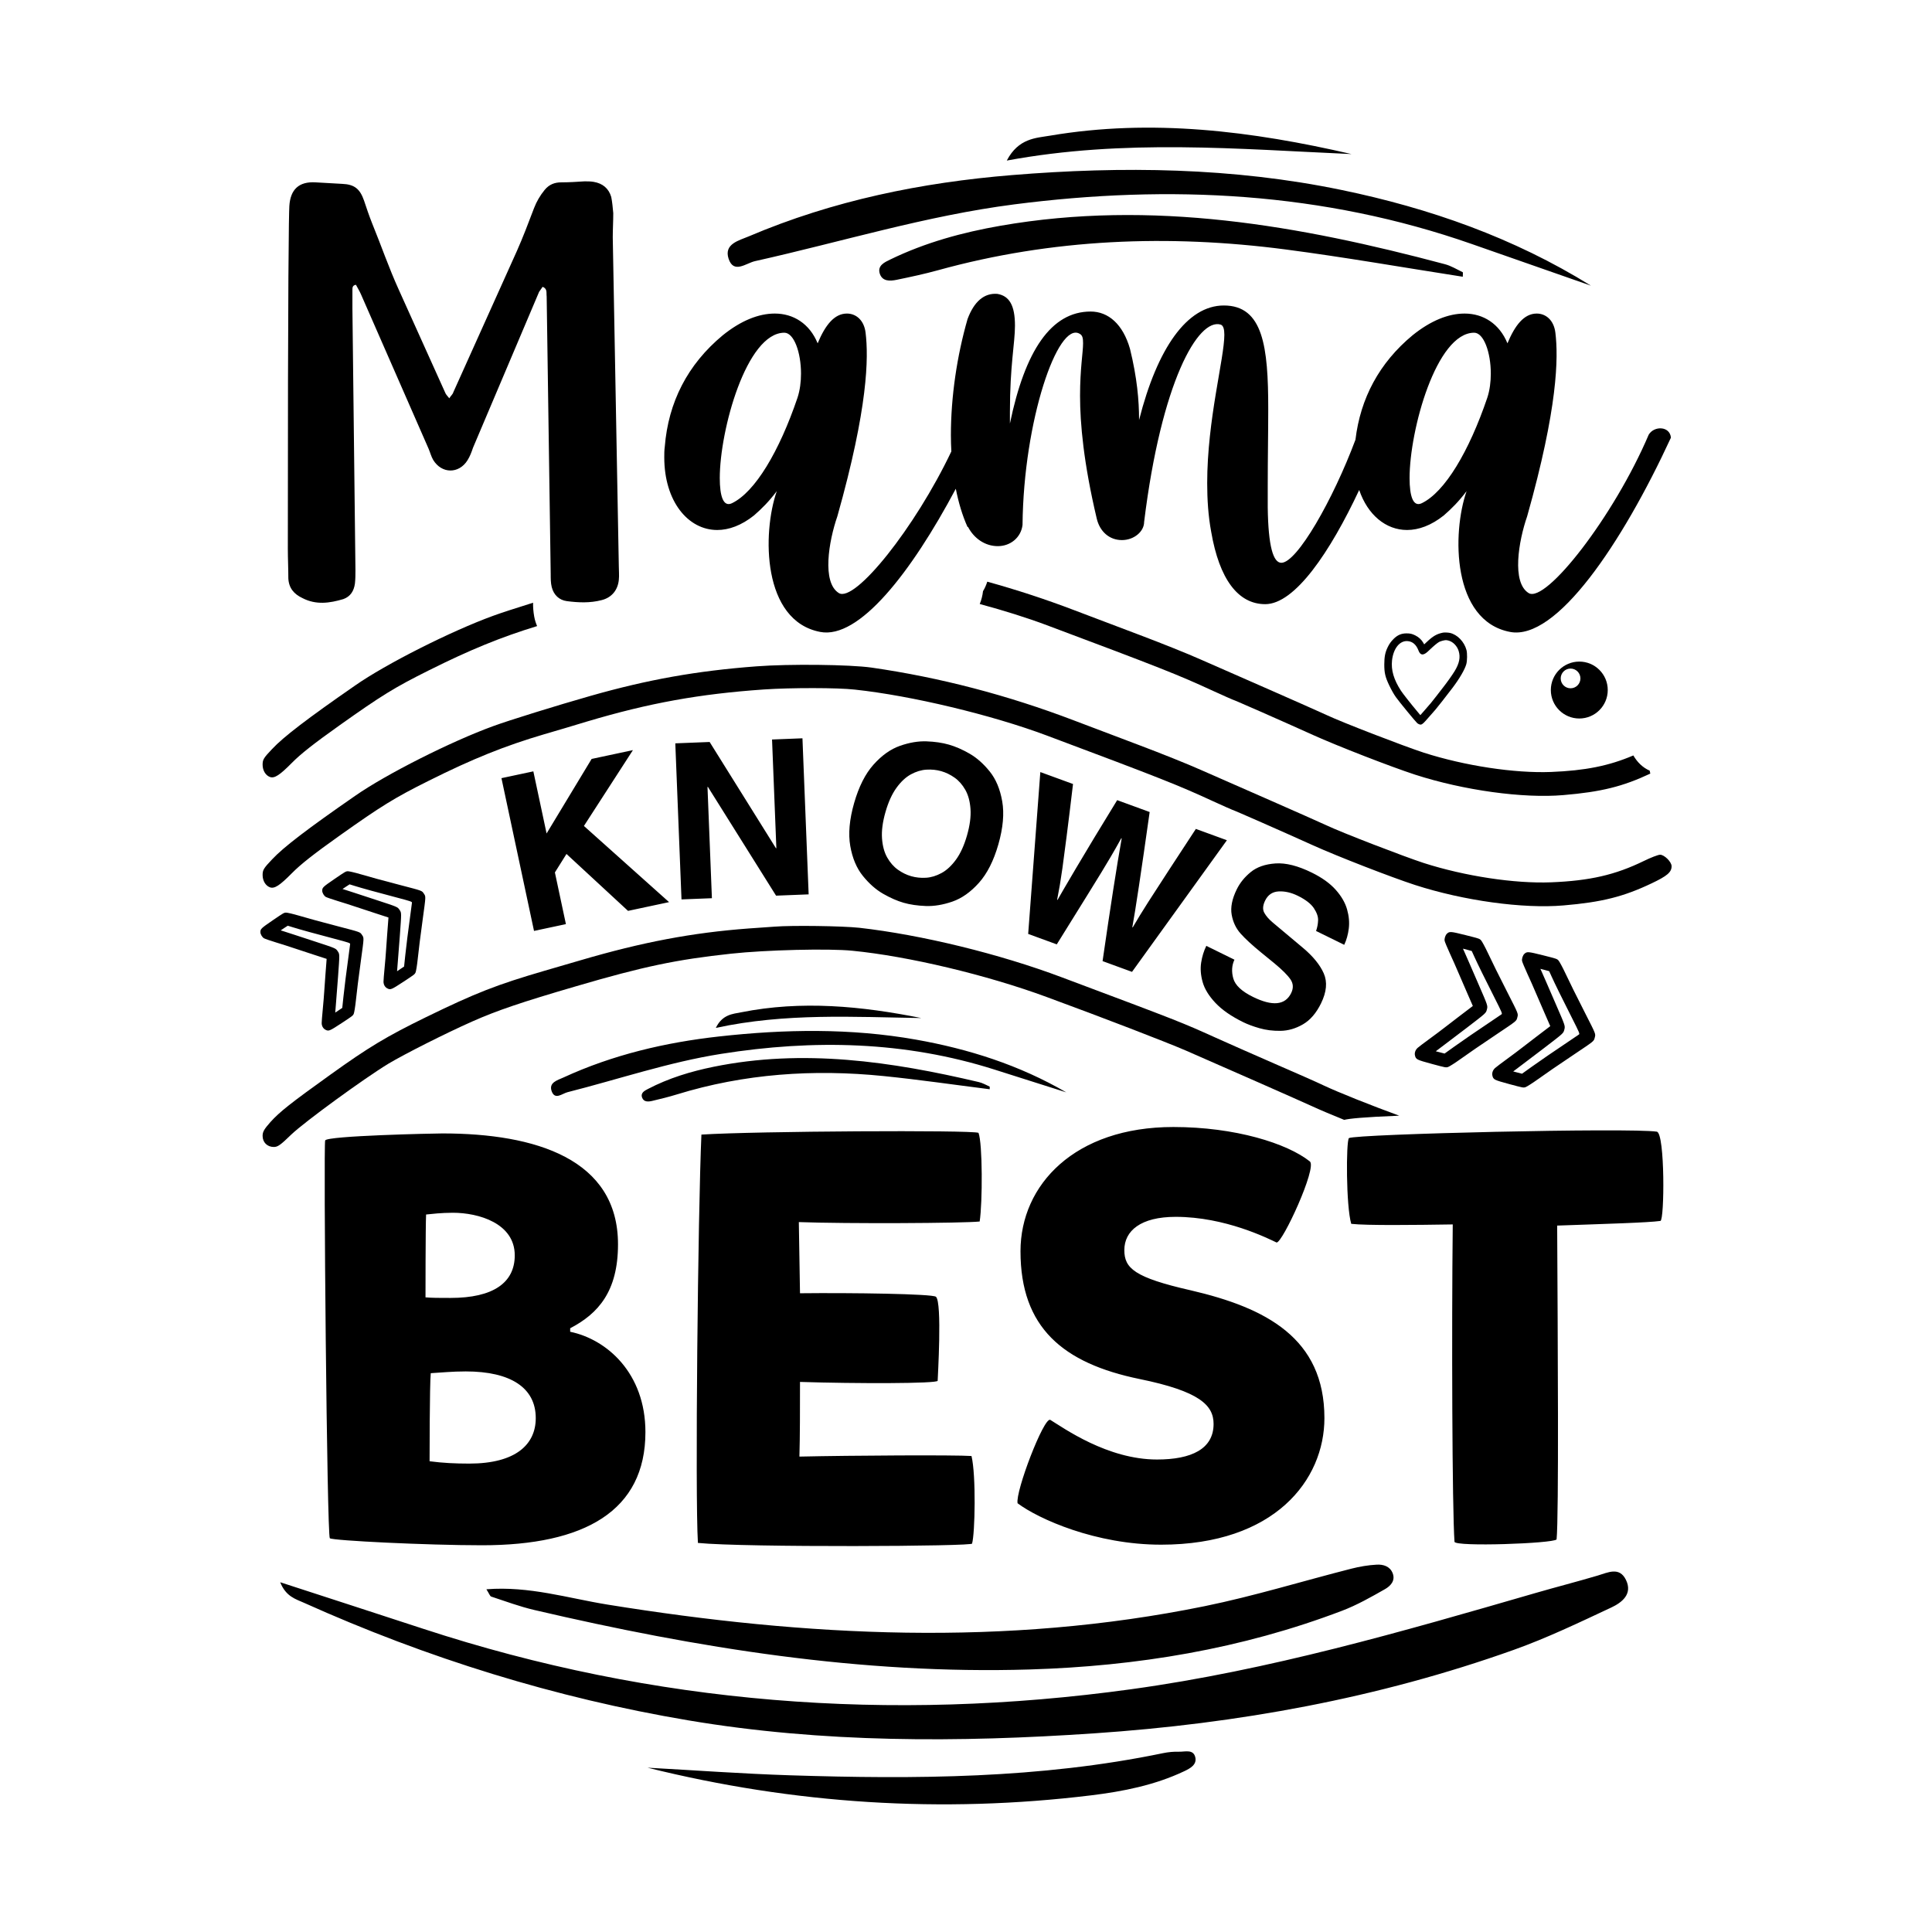 <?xml version="1.0" encoding="utf-8"?>
<!-- Generator: Adobe Illustrator 22.0.1, SVG Export Plug-In . SVG Version: 6.00 Build 0)  -->
<svg version="1.1" id="Layer_1" xmlns="http://www.w3.org/2000/svg" xmlns:xlink="http://www.w3.org/1999/xlink" x="0px" y="0px"
	 width="864px" height="864px" viewBox="0 0 864 864" style="enable-background:new 0 0 864 864;" xml:space="preserve">
<g>
	<g id="HATCH_64_">
		<path d="M338.292,297.992c-26.62,2.004-48.479,5.887-74.223,13.215c-14.97,4.259-36.579,10.961-43.531,13.529
			c-18.791,6.827-47.978,21.546-61.758,31.193c-21.171,14.656-32.069,22.986-37.08,28.374c-3.821,4.008-4.259,4.76-4.259,7.015
			c0,2.63,1.378,4.822,3.32,5.512c2.004,0.688,4.322-0.814,9.771-6.327c3.883-3.946,9.834-8.644,21.484-16.911
			c18.54-13.153,24.365-16.786,39.836-24.49c19.542-9.77,33.886-15.533,51.486-20.731c5.011-1.441,13.654-4.009,19.166-5.7
			c27.747-8.268,50.233-12.339,79.171-14.343c11.963-0.815,32.946-0.815,40.587,0.062c25.242,2.693,61.32,11.337,85.873,20.544
			c50.985,19.104,58.877,22.235,74.473,29.438c4.572,2.067,8.456,3.821,8.581,3.821c0.376,0,23.426,10.146,36.015,15.847
			c10.961,4.948,34.825,14.218,45.598,17.725c21.672,7.016,48.354,10.711,66.393,9.145c17.099-1.441,26.808-3.883,39.335-9.833
			c7.015-3.32,9.019-5.011,9.019-7.705c0-1.942-3.257-5.135-5.136-5.135c-0.877,0-4.134,1.253-7.328,2.819
			c-12.715,6.2-24.115,8.831-41.464,9.52c-16.348,0.626-38.583-2.755-56.935-8.644c-9.019-2.944-36.454-13.528-43.218-16.724
			c-3.257-1.503-14.845-6.639-25.68-11.399c-10.836-4.761-24.678-10.836-30.691-13.467c-6.013-2.694-18.289-7.58-27.246-10.961
			c-8.957-3.383-22.173-8.394-29.438-11.15c-29.877-11.399-60.192-19.292-90.633-23.676
			C380.132,297.177,352.948,296.864,338.292,297.992z"/>
	</g>
	<path d="M240.192,279.988c-16.187,4.959-29.987,10.591-48.341,19.767c-15.471,7.704-21.296,11.337-39.836,24.49
		c-11.65,8.268-17.6,12.965-21.484,16.911c-5.449,5.513-7.767,7.015-9.771,6.327c-1.942-0.69-3.32-2.882-3.32-5.512
		c0-2.256,0.438-3.007,4.259-7.015c5.011-5.387,15.909-13.718,37.08-28.374c13.78-9.646,42.968-24.366,61.758-31.193
		c3.345-1.236,10.095-3.431,17.854-5.848c-0.035,1.949,0.117,4.008,0.511,6.206C239.186,277.325,239.652,278.701,240.192,279.988z
		 M738.008,345.89c-0.11-0.399-0.169-0.828-0.252-1.245c-3.148-1.369-5.6-3.832-7.319-6.81c-10.963,4.688-21.602,6.788-36.817,7.392
		c-16.348,0.626-38.583-2.755-56.935-8.644c-9.02-2.944-36.454-13.528-43.218-16.723c-3.257-1.502-14.845-6.639-25.681-11.399
		c-10.836-4.761-24.678-10.836-30.691-13.466c-6.013-2.694-18.289-7.58-27.246-10.961c-8.957-3.383-22.173-8.394-29.438-11.15
		c-12.892-4.919-25.869-9.144-38.899-12.757c-0.469,1.492-1.098,2.925-1.908,4.246c-0.212,1.971-0.71,3.91-1.462,5.737
		c10.794,2.919,21.145,6.159,29.992,9.476c50.985,19.104,58.877,22.235,74.473,29.438c4.572,2.067,8.456,3.822,8.581,3.822
		c0.376,0,23.426,10.146,36.015,15.847c10.961,4.947,34.825,14.218,45.598,17.725c21.672,7.016,48.354,10.711,66.393,9.145
		c16.867-1.421,26.553-3.832,38.836-9.607C738.024,345.933,738.014,345.913,738.008,345.89z"/>
	<g id="HATCH_61_">
		<path d="M645.281,282.923c-2.774,0.574-4.413,1.517-7.296,4.236l-1.079,1.011l-0.451-0.779c-0.738-1.312-2.036-2.5-3.539-3.238
			c-1.476-0.724-2.268-0.902-3.949-0.902c-2.268,0-4.044,0.765-5.752,2.487c-1.202,1.202-1.954,2.268-2.651,3.73
			c-1.12,2.323-1.489,4.222-1.503,7.651c-0.014,3.785,0.437,5.684,2.213,9.4c1.025,2.131,2.036,3.921,3.006,5.288
			c1.38,1.954,8.744,10.917,9.537,11.614c0.219,0.191,0.642,0.424,0.943,0.519c1.025,0.342,1.407,0.041,4.55-3.593
			c0.915-1.052,2.091-2.405,2.637-3.006c0.847-0.97,4.618-5.779,7.679-9.796c3.088-4.085,5.506-8.253,6.121-10.562
			c0.41-1.517,0.451-4.878,0.068-6.285c-0.984-3.73-4.126-6.955-7.446-7.665C647.522,282.854,645.91,282.8,645.281,282.923z
			 M647.959,286.516c1.967,0.615,3.675,2.418,4.359,4.604c0.861,2.801,0.328,5.52-1.804,9.031c-1.025,1.681-3.347,4.96-5.192,7.31
			c-0.724,0.915-2.145,2.746-3.143,4.058c-1.749,2.282-2.418,3.102-5.561,6.668l-1.435,1.626l-1.435-1.722
			c-2.938-3.498-6.394-7.897-7.255-9.223c-3.184-4.932-4.44-9.195-3.976-13.499c0.588-5.397,3.47-8.963,7.009-8.662
			c2.227,0.191,3.826,1.599,4.837,4.236c1.1,2.849,2.879,1.684,4.577,0.041c2.118-2.049,3.867-3.498,4.673-3.921
			c0.669-0.342,2.323-0.792,2.992-0.792C646.88,286.256,647.481,286.379,647.959,286.516z"/>
	</g>
	<path d="M145.505,460.481c1.476,0.782,1.759,0.675,7.307-2.956c4.915-3.235,5.009-3.298,5.397-4.183
		c0.213-0.496,0.66-3.164,0.95-5.945c0.636-5.763,0.946-8.311,2.29-18.224c1.376-10.07,1.364-9.681,0.458-11.035
		c-0.906-1.354-0.542-1.217-10.375-3.785c-9.676-2.538-12.15-3.224-17.72-4.833c-2.681-0.792-5.319-1.397-5.858-1.389
		c-0.967,0.021-1.061,0.083-5.906,3.381c-5.303,3.631-5.604,3.914-5.595,5.351c0.008,0.948,0.789,2.277,1.624,2.753
		c0.364,0.219,2.776,1.056,5.344,1.842c2.6,0.793,6.054,1.885,7.687,2.453c1.639,0.537,5.677,1.892,8.974,2.953l5.991,1.954
		l-0.086,1.174c-0.03,0.647-0.245,3.296-0.454,5.913c-0.209,2.618-0.46,6.026-0.539,7.577c-0.098,1.563-0.38,5.128-0.658,7.928
		c-0.278,2.8-0.48,5.549-0.479,6.12C143.864,458.801,144.5,459.955,145.505,460.481z M151.175,436.809
		c0.741-10.326,0.754-10.062-0.139-11.398c-0.894-1.335-0.85-1.31-10.194-4.369c-3.693-1.205-8.013-2.616-9.558-3.134
		c-1.564-0.506-3.492-1.149-4.308-1.392l-1.444-0.449l1.58-1.057l1.574-1.026l2.229,0.686c3.039,0.961,10.512,3.013,18.838,5.202
		c6.216,1.64,6.888,1.871,6.833,2.317c-0.056,0.446-0.923,7.044-2.05,15.531c-0.217,1.751-0.662,5.399-0.952,8.098l-0.519,4.922
		l-1.561,1.045l-1.58,1.057l0.338-4.256C150.451,446.225,150.862,440.939,151.175,436.809z M173.152,441.98
		c1.476,0.782,1.759,0.675,7.307-2.956c4.915-3.235,5.009-3.298,5.397-4.183c0.213-0.496,0.66-3.164,0.95-5.945
		c0.636-5.763,0.946-8.312,2.29-18.224c1.376-10.07,1.364-9.681,0.458-11.035c-0.906-1.354-0.542-1.217-10.375-3.785
		c-9.676-2.538-12.15-3.224-17.72-4.833c-2.681-0.792-5.319-1.397-5.858-1.389c-0.967,0.021-1.061,0.083-5.906,3.381
		c-5.303,3.631-5.604,3.914-5.595,5.351c0.008,0.948,0.789,2.277,1.624,2.753c0.364,0.219,2.776,1.056,5.344,1.842
		c2.6,0.793,6.054,1.885,7.687,2.453c1.639,0.537,5.677,1.892,8.974,2.953l5.991,1.954l-0.086,1.174
		c-0.03,0.647-0.245,3.296-0.454,5.913c-0.209,2.618-0.46,6.026-0.539,7.577c-0.098,1.563-0.38,5.128-0.658,7.928
		c-0.278,2.8-0.48,5.549-0.479,6.12C171.511,440.301,172.146,441.454,173.152,441.98z M178.822,418.308
		c0.741-10.326,0.754-10.062-0.139-11.398c-0.894-1.335-0.85-1.31-10.194-4.369c-3.693-1.205-8.013-2.616-9.558-3.134
		c-1.564-0.506-3.492-1.149-4.308-1.392l-1.444-0.449l1.58-1.057l1.574-1.026l2.229,0.686c3.039,0.961,10.512,3.013,18.838,5.202
		c6.216,1.64,6.888,1.871,6.833,2.317c-0.056,0.446-0.923,7.044-2.05,15.531c-0.217,1.751-0.662,5.399-0.952,8.098l-0.519,4.922
		l-1.561,1.045l-1.58,1.057l0.338-4.256C178.098,427.724,178.509,422.439,178.822,418.308z"/>
	<path d="M632.789,472.039c0.426,1.746,0.713,1.896,7.597,3.765c6.112,1.642,6.23,1.673,7.219,1.352
		c0.551-0.184,3.016-1.73,5.46-3.483c5.089-3.605,7.36-5.176,16.293-11.176c9.081-6.086,8.76-5.818,9.202-7.514
		c0.442-1.696,0.591-1.305-4.367-11.048c-4.871-9.595-6.086-12.075-8.771-17.704c-1.278-2.723-2.676-5.275-3.067-5.704
		c-0.707-0.763-0.825-0.793-6.938-2.335c-6.708-1.672-7.151-1.712-8.3-0.678c-0.757,0.683-1.268,2.261-1.054,3.272
		c0.084,0.45,1.134,2.987,2.336,5.614c1.22,2.657,2.808,6.215,3.518,7.934c0.739,1.702,2.534,5.917,4.035,9.327l2.708,6.214
		l-1.005,0.77c-0.542,0.437-2.826,2.157-5.08,3.859c-2.254,1.702-5.175,3.934-6.479,4.978c-1.327,1.038-4.396,3.358-6.846,5.134
		c-2.45,1.777-4.806,3.578-5.264,3.987C632.967,469.52,632.494,470.855,632.789,472.039z M655.878,459.69
		c8.834-6.78,8.632-6.581,9.067-8.253c0.436-1.672,0.447-1.619-3.768-11.32c-1.669-3.831-3.62-8.313-4.307-9.926
		c-0.71-1.619-1.57-3.629-1.958-4.459l-0.67-1.483l1.979,0.515l1.949,0.533l1.04,2.283c1.398,3.131,5.085,10.607,9.273,18.866
		c3.122,6.171,3.416,6.877,3.018,7.15c-0.398,0.274-6.324,4.289-13.956,9.445c-1.563,1.077-4.815,3.324-7.193,5.019l-4.329,3.098
		l-1.955-0.509l-1.979-0.515l3.664-2.768C647.788,465.834,652.332,462.389,655.878,459.69z M667.417,481.059
		c0.426,1.746,0.713,1.896,7.597,3.765c6.112,1.642,6.23,1.673,7.219,1.352c0.551-0.184,3.016-1.73,5.46-3.483
		c5.089-3.605,7.36-5.176,16.293-11.176c9.081-6.086,8.76-5.818,9.202-7.514s0.591-1.305-4.367-11.048
		c-4.871-9.595-6.086-12.075-8.771-17.704c-1.278-2.723-2.676-5.275-3.067-5.704c-0.707-0.763-0.825-0.793-6.938-2.335
		c-6.708-1.672-7.151-1.712-8.3-0.678c-0.757,0.683-1.268,2.261-1.054,3.272c0.084,0.45,1.134,2.987,2.336,5.614
		c1.22,2.657,2.808,6.215,3.518,7.934c0.739,1.702,2.534,5.917,4.035,9.327l2.708,6.214l-1.005,0.77
		c-0.542,0.438-2.826,2.157-5.08,3.859s-5.175,3.934-6.479,4.978c-1.327,1.038-4.396,3.358-6.846,5.134
		c-2.45,1.777-4.806,3.578-5.264,3.987C667.595,478.539,667.121,479.875,667.417,481.059z M690.505,468.71
		c8.834-6.78,8.632-6.581,9.067-8.253c0.436-1.672,0.447-1.619-3.768-11.32c-1.669-3.831-3.62-8.313-4.307-9.926
		c-0.71-1.619-1.57-3.629-1.958-4.459l-0.67-1.483l1.979,0.515l1.949,0.533l1.04,2.283c1.398,3.131,5.085,10.607,9.273,18.866
		c3.122,6.171,3.416,6.876,3.018,7.15c-0.398,0.274-6.324,4.289-13.956,9.445c-1.563,1.077-4.815,3.324-7.193,5.019l-4.329,3.098
		l-1.955-0.509l-1.979-0.515l3.664-2.768C682.415,474.853,686.96,471.409,690.505,468.71z"/>
	<path d="M276.738,253.262c0,2.028,0.225,4.06,0,6.093c-0.452,4.511-3.16,7.894-7.673,9.021c-5.19,1.355-10.378,1.132-15.568,0.454
		c-3.385-0.454-5.867-2.71-6.77-6.32c-0.45-1.805-0.45-3.833-0.45-5.865l-1.805-124.099c-0.225-1.578,0.45-3.383-1.805-4.288
		l-1.58,2.259l-29.558,69.72c-0.677,2.028-1.353,3.833-2.482,5.638c-3.835,6.093-11.506,6.093-15.341-0.223
		c-0.905-1.582-1.355-3.387-2.032-4.965l-30.234-69.042c-0.677-1.582-1.58-2.933-2.257-4.288c-1.578,0.223-1.578,1.355-1.578,2.255
		v8.575l1.353,116.651c0,2.032,0,4.06-0.225,6.093c-0.452,3.383-2.032,5.865-5.19,6.993c-6.093,1.805-12.183,2.71-18.276-0.45
		c-3.837-1.805-6.093-4.511-6.318-8.798c0-4.515-0.225-8.802-0.225-13.313c0-122.971,0.45-149.37,0.675-153.207
		c0.452-7.443,4.288-11.053,11.733-10.603l11.958,0.677c5.415,0.227,7.898,2.255,9.703,7.447c1.128,3.383,2.257,6.766,3.61,10.153
		c4.062,9.926,7.447,19.856,11.958,29.781l20.76,46.031c0.225,0.677,0.9,1.351,1.805,2.478c0.675-1.128,1.578-1.801,1.805-2.706
		l28.429-63.177c2.708-6.093,5.19-12.635,7.673-19.178c1.128-2.933,2.706-5.642,4.738-8.125c2.03-2.478,4.513-3.383,7.445-3.383
		c3.385,0,6.995-0.227,10.378-0.45c1.355,0,2.71,0,4.062,0.223c4.062,0.677,6.768,2.933,7.898,6.77
		c0.45,2.255,0.675,4.738,0.903,7.22c0,3.61-0.227,7.22-0.227,10.83L276.738,253.262z M747.245,195.723
		c-21.886,47.382-51.219,90.93-71.977,86.87c-25.948-4.965-25.948-44.226-19.403-62.95c-3.61,4.738-6.545,7.67-10.155,10.83
		c-5.64,4.511-11.281,6.543-16.471,6.543c-9.461,0-17.602-6.748-21.399-17.892c-12.937,27.603-28.702,51.061-42.028,51.061
		c-12.185,0-20.533-11.285-24.143-32.268c-1.355-7.22-1.805-14.664-1.805-21.884c0-28.431,7.67-55.734,7.67-66.337
		c0-2.482-0.45-4.064-1.578-4.515c-10.153-3.16-26.626,25.721-34.296,88.225c0,4.288-4.513,8.121-9.928,8.121
		c-5.64,0-9.928-3.833-11.283-9.703c-5.865-24.821-7.445-42.417-7.445-54.829c0-12.181,1.353-19.401,1.353-23.466
		c0-2.255-0.225-3.61-1.578-4.288c-9.703-5.638-25.046,38.811-25.498,85.515c-0.675,5.642-5.415,9.48-11.055,9.48
		s-10.605-3.387-13.311-8.575h-0.227c-2.33-5.167-4.038-10.948-5.247-17.093c-19.973,37.556-43.307,67.418-60.654,64.025
		c-25.946-4.965-25.946-44.226-19.403-62.95c-3.61,4.738-6.543,7.67-10.153,10.83c-5.642,4.511-11.283,6.543-16.473,6.543
		c-13.086,0-23.691-12.863-23.691-32.491c0-1.582,0-3.16,0.225-4.742c1.58-19.852,10.153-36.774,25.948-49.864
		c8.123-6.543,16.02-9.699,23.241-9.699c8.348,0,15.568,4.511,19.178,13.309c3.385-8.121,7.445-13.309,13.088-13.309
		c4.06,0,7.67,2.933,8.348,8.571c1.353,11.058,1.128,33.396-12.635,82.132c-3.837,11.053-6.995,29.558,0.677,34.296
		c7.147,4.414,34.074-29.171,50.31-63.343c-0.122-2.406-0.204-4.83-0.204-7.281c0-17.146,2.708-35.424,7.445-51.896
		c2.933-7.898,7.447-11.731,13.313-11.281c5.415,0.905,7.898,5.192,7.898,14.213c0,7.898-2.257,17.6-2.257,38.584v5.192
		c6.77-32.718,18.503-50.091,36.101-50.091c7.898,0,14.44,5.642,17.6,16.696c3.158,12.863,4.06,23.016,4.06,31.814
		c8.123-32.037,21.436-51.215,37.906-51.215c17.6,0,19.856,18.501,19.856,46.254c0,10.376-0.225,22.111-0.225,34.519v9.48
		c0.225,17.596,2.482,24.816,6.093,24.816c7.004,0,23.117-28.23,33.138-55.047c2.209-18.48,10.609-34.33,25.551-46.714
		c8.123-6.543,16.02-9.699,23.241-9.699c8.348,0,15.568,4.511,19.178,13.309c3.385-8.121,7.445-13.309,13.086-13.309
		c4.062,0,7.673,2.933,8.35,8.571c1.353,11.058,1.128,33.396-12.635,82.132c-3.835,11.053-6.995,29.558,0.675,34.296
		c7.673,4.738,38.133-34.296,53.702-70.848C739.8,190.308,746.793,190.535,747.245,195.723z M358.214,167.069
		c0-9.476-3.16-18.278-7.447-18.278c-16.921,0-28.881,43.549-28.881,64.982c0,8.125,1.58,13.09,5.415,11.281
		c10.38-4.961,21.211-23.239,29.333-47.155C357.761,174.513,358.214,170.679,358.214,167.069z M666.695,167.069
		c0-9.476-3.16-18.278-7.445-18.278c-16.923,0-28.881,43.549-28.881,64.982c0,8.125,1.578,13.09,5.415,11.281
		c10.378-4.961,21.208-23.239,29.331-47.155C666.243,174.513,666.695,170.679,666.695,167.069z"/>
	<g>
		<path d="M591.713,485.308c-2.819-1.378-12.715-5.7-21.922-9.709c-9.207-4.008-20.983-9.207-26.244-11.587
			c-15.158-6.827-15.346-6.953-68.648-26.933c-27.935-10.523-62.886-19.041-90.633-22.173c-7.579-0.814-30.065-1.128-37.894-0.501
			c-1.378,0.063-6.577,0.501-11.587,0.814c-25.242,1.879-47.665,6.138-75.162,14.218c-5.324,1.566-12.527,3.633-15.909,4.635
			c-21.672,6.326-30.942,9.959-53.302,20.858c-17.538,8.581-25.493,13.341-42.592,25.618c-17.914,12.84-22.736,16.661-26.87,21.233
			c-2.881,3.257-3.508,4.384-3.508,6.201c0,2.881,2.067,4.948,5.011,4.948c1.754,0,2.944-0.814,7.767-5.512
			c5.95-5.7,32.507-25.054,43.531-31.756c7.14-4.259,25.304-13.466,37.456-18.853c11.024-4.885,22.047-8.643,46.538-15.784
			c29.877-8.769,44.721-11.901,69.212-14.531c15.534-1.691,43.719-2.38,54.242-1.315c24.929,2.443,60.005,10.773,87,20.732
			c25.054,9.207,53.365,20.106,62.322,23.989c14.531,6.326,51.486,22.611,56.371,24.866c3.497,1.612,8.601,3.766,14.237,6.044
			c2.426-0.574,8.17-1.203,24.615-1.87C613.426,494.447,598.639,488.577,591.713,485.308z"/>
	</g>
	<path d="M254.982,595.571v-1.565c12.522-6.522,21.392-16.436,21.392-37.568c0-38.088-36.783-49.563-78.522-49.563
		c-3.914,0-51.653,1.041-52.436,3.131c-0.783,2.086,0.783,176.867,2.088,177.912c1.303,1.045,43.303,3.131,68.086,3.131
		c45.913,0,73.045-15.391,73.045-50.608C288.636,614.092,271.418,598.962,254.982,595.571z M190.548,543.133
		c2.608-0.26,6.782-0.781,11.999-0.781c11.479,0,27.654,4.696,27.654,19.042c0,12.264-9.653,19.046-28.697,19.046
		c-5.217,0-8.348,0-11.217-0.26C190.287,580.18,190.287,548.614,190.548,543.133z M209.852,654.526
		c-6.26,0-11.739-0.26-17.739-1.045c0,0,0-34.432,0.523-39.389c4.694-0.26,9.391-0.785,15.651-0.785
		c20.087,0,31.306,7.307,31.306,20.872C239.592,645.918,230.722,654.526,209.852,654.526z M437.593,506.61
		c1.826,4.696,1.826,31.045,0.52,39.653c-7.305,0.785-59.478,1.045-80.87,0.26l0.522,31.826c22.956-0.26,59.218,0.264,60.783,1.565
		c2.869,2.35,0.783,36.523,0.783,37.568c0,1.305-36.783,1.305-61.566,0.52c0,11.739,0,24.263-0.26,33.392
		c23.478-0.52,69.652-0.781,76.957-0.26c2.086,8.608,1.565,34.697,0.26,39.129c2.088,1.305-101.74,1.83-122.61-0.26
		c-1.303-20.607,0-147.391,1.565-182.608C337.939,505.83,434.722,505.309,437.593,506.61z M592.285,634.179
		c0,27.65-22.173,56.609-73.043,56.609c-29.218,0-54.784-11.479-64.175-18.521c-1.045-5.217,11.739-38.608,14.608-37.307
		c6,3.656,25.566,17.741,47.739,17.741c15.393,0,25.306-4.696,25.306-15.915c0-8.348-6.262-14.606-33.131-20.087
		c-34.174-7.043-53.218-22.954-53.218-57.13c0-29.74,24.261-55.564,68.349-55.564c27.652,0,50.87,7.303,61.044,15.391
		c3.391,2.61-12.26,36.522-14.87,36.262c-3.912-1.826-22.956-11.479-45.131-11.479c-15.651,0-22.956,6.262-22.956,14.87
		c0,8.088,4.434,12.26,29.738,18.001C566.198,584.872,592.285,598.437,592.285,634.179z M742.547,546.004
		c-5.477,0.785-24.261,1.305-46.174,2.086c0.262,50.348,0.783,129.915-0.26,140.349c-1.565,1.826-45.393,3.391-45.653,1.045
		c-1.043-14.35-1.303-94.958-0.783-141.914c-16.956,0.26-38.608,0.52-45.391-0.26c-2.348-7.827-2.348-36.783-1.043-38.348
		c3.391-1.826,125.479-4.696,137.74-2.871C744.635,507.135,744.375,545.743,742.547,546.004z"/>
	<path d="M711.469,127.752c-17.719-6.195-35.44-12.386-53.158-18.587C591.587,85.81,523.189,82.453,453.604,91.396
		c-39.441,5.068-77.342,16.781-115.963,25.386c-3.97,0.885-9.537,5.829-11.811-1.086c-2.184-6.643,4.67-8.135,9.032-9.994
		c37.622-16.03,77.292-24.102,117.737-27.407c49.31-4.03,98.71-3.421,147.41,6.675C639.234,93.101,676.822,106.236,711.469,127.752z
		 M654.146,121.742c-2.619-1.262-5.171-2.843-7.944-3.582c-65.213-17.384-130.979-28.995-198.677-17.22
		c-17.014,2.96-33.708,7.5-49.367,15.1c-2.55,1.238-5.905,2.709-4.704,6.376c1.146,3.502,4.591,3.325,7.535,2.716
		c6.182-1.278,12.373-2.591,18.455-4.272c51.156-14.14,103.083-16.134,155.427-9.307c26.475,3.453,52.796,8.09,79.292,12.207
		C654.166,122.541,654.31,121.821,654.146,121.742z M469.531,60.677c-6.245,1.06-14.046,1.099-19.293,11.129
		c52.69-9.764,103.37-5.152,154.181-2.903C559.915,58.62,515.051,52.951,469.531,60.677z"/>
	<path d="M476.838,488.503c-10.672-3.386-21.344-6.77-32.015-10.16c-40.186-12.767-81.023-13.582-122.354-7.044
		c-23.426,3.706-45.82,11.346-68.696,17.146c-2.352,0.596-5.585,3.641-7.061-0.443c-1.417-3.923,2.643-4.931,5.211-6.115
		c22.152-10.209,45.663-15.71,69.719-18.382c29.329-3.258,58.791-3.752,88.001,1.423
		C433.171,469.098,455.809,476.277,476.838,488.503z M442.559,485.914c-1.584-0.707-3.132-1.605-4.798-1.998
		c-39.181-9.233-78.592-15.015-118.749-6.821c-10.092,2.06-19.967,5.056-29.17,9.859c-1.499,0.782-3.474,1.718-2.694,3.883
		c0.744,2.068,2.795,1.903,4.54,1.489c3.664-0.869,7.332-1.76,10.928-2.867c30.253-9.317,61.178-11.407,92.504-8.244
		c15.844,1.6,31.617,3.907,47.485,5.903C442.584,486.391,442.658,485.959,442.559,485.914z M331.433,452.71
		c-3.705,0.74-8.355,0.899-11.31,6.969c31.244-6.735,61.539-4.864,91.872-4.404C385.284,449.916,358.438,447.314,331.433,452.71z"/>
	<path d="M720.57,718.888c-14.357,6.725-28.726,13.625-43.63,18.943c-60.668,21.647-123.436,32.983-187.62,37.332
		c-60.708,4.113-121.269,4.332-181.461-5.805c-59.575-10.033-116.847-27.836-171.945-52.594c-3.672-1.65-8.055-2.755-10.602-9.177
		c22.266,7.245,43.124,13.992,63.956,20.817c103.408,33.876,208.887,41.873,316.585,27.033
		c61.766-8.51,121.256-25.776,180.84-43.034c9.232-2.674,18.549-5.055,27.763-7.788c4.641-1.377,9.711-4.075,12.652,1.865
		C730.287,712.903,725.252,716.695,720.57,718.888z M219.693,714.01c6.393,2.102,12.738,4.466,19.275,5.992
		c72.827,17.001,146.255,28.864,221.435,26.597c48.006-1.448,94.762-9.132,139.75-26.252c6.678-2.541,12.998-6.129,19.23-9.678
		c2.352-1.339,4.756-3.707,3.428-7.113c-1.228-3.147-4.253-3.99-7.137-3.836c-3.799,0.201-7.63,0.857-11.325,1.797
		c-21.888,5.573-43.541,12.268-65.641,16.778c-88.997,18.163-178.013,13.655-267.024-0.716c-17.592-2.84-35.033-8.36-54.163-6.844
		C218.786,712.7,219.09,713.812,219.693,714.01z M527.277,783.374c-2.386-0.072-4.836,0.164-7.177,0.65
		c-55.074,11.422-110.825,11.675-166.664,9.902c-21.297-0.676-42.567-2.243-63.848-3.404
		c65.453,16.267,131.612,20.501,198.363,12.365c14.217-1.733,28.5-4.55,41.697-10.816c2.597-1.233,5.674-2.895,4.894-6.208
		C533.659,782.12,529.92,783.454,527.277,783.374z"/>
	<path d="M261.133,369.372l38.078,34.065l-18.35,3.912l-27.526-25.457l-5.182,8.265l4.926,23.115l-14.263,3.04l-14.562-68.316
		l14.263-3.04l5.923,27.782l20.141-33.338l18.466-3.936L261.133,369.372z M345.262,330.71l1.929,48.604l-0.19,0.008l-29.647-47.502
		l-15.355,0.607l2.77,69.794l13.598-0.537l-1.974-49.765l0.19-0.008l30.475,48.633l14.573-0.578l-2.77-69.794L345.262,330.71z
		 M448.196,358.36c0.956,5.473,0.382,11.884-1.72,19.236c-2.098,7.336-5,13.073-8.701,17.212c-3.703,4.135-7.658,6.931-11.869,8.389
		c-4.211,1.454-8.174,2.111-11.888,1.974c-3.713-0.14-7.016-0.624-9.907-1.45c-2.875-0.826-5.934-2.164-9.172-4.019
		c-3.24-1.859-6.26-4.523-9.062-7.993c-2.803-3.47-4.68-7.927-5.632-13.379c-0.95-5.452-0.378-11.846,1.72-19.187
		c2.105-7.352,5-13.09,8.689-17.212c3.691-4.126,7.631-6.923,11.822-8.393s8.143-2.135,11.859-2.003s7.049,0.62,10.002,1.462
		c2.982,0.855,6.074,2.202,9.275,4.048c3.201,1.846,6.194,4.494,8.978,7.939C445.373,348.434,447.242,352.891,448.196,358.36z
		 M434.012,361.789c-0.237-3.399-1.008-6.254-2.309-8.55c-1.303-2.301-2.9-4.118-4.789-5.456c-1.89-1.342-3.885-2.309-5.985-2.912
		c-2.086-0.595-4.29-0.822-6.611-0.682c-2.321,0.145-4.639,0.847-6.95,2.102c-2.311,1.26-4.467,3.267-6.466,6.031
		c-2.001,2.763-3.639,6.373-4.915,10.835c-1.27,4.444-1.786,8.364-1.547,11.76c0.24,3.395,1.01,6.245,2.313,8.542
		c1.301,2.301,2.896,4.122,4.783,5.469c1.888,1.347,3.874,2.321,5.96,2.916c2.1,0.599,4.304,0.83,6.609,0.69
		c2.303-0.136,4.62-0.843,6.952-2.111c2.33-1.268,4.496-3.28,6.493-6.035c1.999-2.755,3.633-6.357,4.905-10.801
		C433.729,369.124,434.249,365.192,434.012,361.789z M534.794,370.694c-3.525,5.353-7.524,11.466-11.999,18.336
		c-4.475,6.869-7.575,11.656-9.298,14.366c-1.722,2.706-2.96,4.684-3.709,5.927c-0.75,1.243-1.826,3.048-3.232,5.415l-0.178-0.062
		c1.394-7.6,3.978-24.779,7.753-51.533l-14.525-5.312c-4.137,6.749-7.547,12.346-10.231,16.783c-2.685,4.44-5.423,9.017-8.22,13.738
		c-2.794,4.717-4.624,7.832-5.49,9.347c-0.865,1.512-1.776,3.094-2.737,4.75l-0.178-0.066c0.475-2.404,0.886-4.639,1.235-6.704
		c0.349-2.061,0.727-4.539,1.134-7.423c0.405-2.887,1.029-7.617,1.869-14.184c0.843-6.572,1.799-14.391,2.869-23.458l-14.616-5.341
		l-5.434,72.384l12.786,4.672c6.212-9.984,10.77-17.319,13.672-22.008c2.902-4.688,4.992-8.079,6.268-10.165
		c1.278-2.086,2.668-4.407,4.174-6.96c1.506-2.549,3.086-5.328,4.74-8.331l0.18,0.066c-2.183,12.251-5.033,30.546-8.55,54.883
		l13.166,4.812l42.429-58.861L534.794,370.694z M602.413,406.667c-0.849-2.995-2.551-5.919-5.105-8.782
		c-2.555-2.858-6.105-5.407-10.653-7.642c-6.223-3.061-11.64-4.428-16.252-4.11c-4.612,0.318-8.292,1.599-11.047,3.846
		c-2.753,2.247-4.841,4.82-6.266,7.72c-2.109,4.292-2.867,8.084-2.276,11.384c0.593,3.3,1.929,6.113,4.013,8.443
		c2.082,2.33,5.116,5.126,9.102,8.389l5.948,4.853c3.521,2.912,5.929,5.316,7.222,7.204c1.293,1.888,1.396,3.941,0.306,6.155
		c-2.66,5.415-8.358,5.977-17.09,1.685c-4.998-2.458-7.924-5.2-8.779-8.232c-0.855-3.028-0.686-5.832,0.508-8.402l-12.576-6.183
		c-1.117,2.276-1.888,4.775-2.307,7.497c-0.421,2.722-0.198,5.618,0.665,8.687c0.863,3.073,2.763,6.171,5.698,9.298
		c2.937,3.127,7.082,6.01,12.439,8.641c1.991,0.979,4.418,1.879,7.284,2.706c2.867,0.826,5.995,1.219,9.387,1.173
		c3.393-0.045,6.72-1,9.988-2.871c3.265-1.871,5.977-5.002,8.135-9.393c2.513-5.118,2.922-9.595,1.229-13.437
		c-1.696-3.841-4.818-7.662-9.37-11.471l-13.42-11.256c-1.737-1.45-3.007-2.912-3.808-4.383c-0.803-1.47-0.673-3.288,0.388-5.448
		c1.272-2.586,3.29-3.949,6.055-4.089c2.767-0.14,5.613,0.508,8.538,1.945c3.478,1.71,5.878,3.561,7.202,5.551
		c1.322,1.991,1.95,3.804,1.888,5.44c-0.064,1.636-0.368,3.222-0.909,4.754l12.592,6.188c1.026-2.16,1.708-4.593,2.043-7.307
		C603.518,412.512,603.262,409.662,602.413,406.667z"/>
	<path d="M706.268,295.865c-7.028,0-12.726,5.698-12.726,12.726c0,7.028,5.698,12.726,12.726,12.726s12.726-5.698,12.726-12.726
		C718.994,301.562,713.297,295.865,706.268,295.865z M702.363,307.806c-2.435,0-4.409-1.974-4.409-4.409
		c0-2.435,1.974-4.409,4.409-4.409s4.409,1.974,4.409,4.409C706.771,305.832,704.797,307.806,702.363,307.806z"/>
</g>
</svg>
